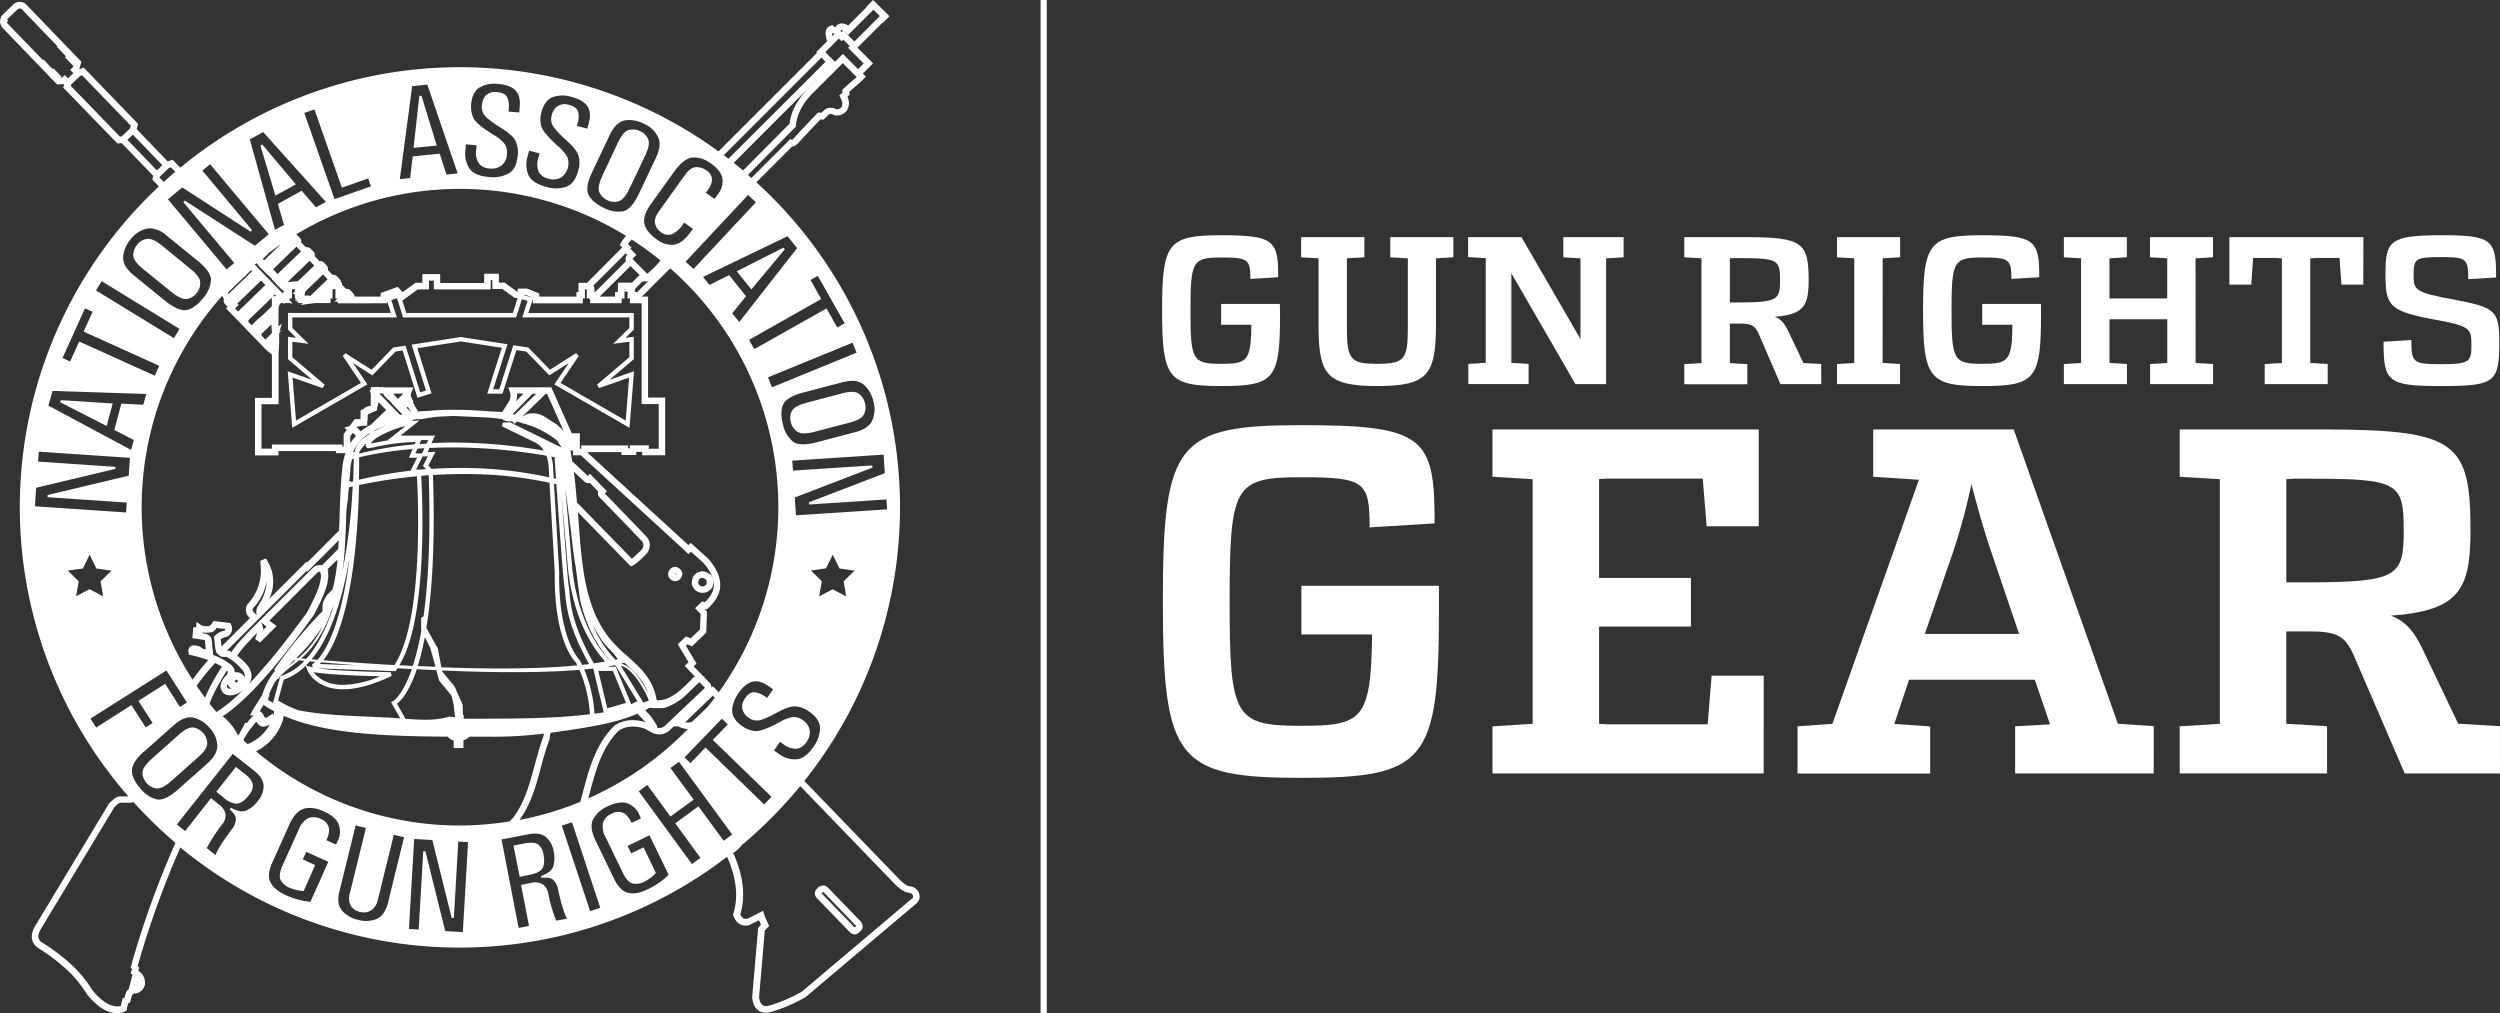 <svg xmlns="http://www.w3.org/2000/svg" viewBox="0 0 809.17 328.01"><rect x="0" y="0" width="809.17" height="328.01" fill="#333333" stroke="none"/><g id="Layer_2" data-name="Layer 2"><g id="Layer_1-2" data-name="Layer 1"><path d="M216.91,187.39a2.22,2.22,0,0,0,1.62.71h0a2.41,2.41,0,0,0,1.61-.66,2.66,2.66,0,0,0,.69-1.41l0-.2,0-.21a2.09,2.09,0,0,0-.76-1.44c-.12-.11-.23-.22-.35-.31l-.05,0a2,2,0,0,0-1.1-.38h0a2.21,2.21,0,0,0-1.6.66,2,2,0,0,0-.5.74,3.85,3.85,0,0,0-.14.41,2,2,0,0,0-.07.47A2.22,2.22,0,0,0,216.91,187.39Zm1.83-1.6a.41.41,0,0,1,0,.1s0,0,0,0h0a.47.47,0,0,1-.19.06.22.22,0,0,1-.08-.07.27.27,0,0,1-.07-.08.93.93,0,0,1,0-.13h0v0l.08-.09h0a.57.57,0,0,1,.08.08Z" style="fill:#fff"></path><path d="M297.61,289.7c-.18-1-.89-2.7-3.65-2.92a6.68,6.68,0,0,1-1.61-1,3.64,3.64,0,0,0-.66-.55l-31.35-32.46A142.21,142.21,0,0,0,244.81,59l11.55-11.56a3,3,0,0,0,1.49-.61l.16-.14c2.61-2.89,5.22-5.61,7.59-8.07l.91.14L268.32,37a1.79,1.79,0,0,1,1.56.23l.2.07a4.18,4.18,0,0,0,3.56-1l.14-.13a4.46,4.46,0,0,0,.48-4.88l.75-.66-.16-.86c1.19-1.09,2.34-2.07,3.63-3.16l1.79-1.79-1-1,3.32-3.33-5.06-5.06,8.09-8.09.1.1,2.18-2.19L282.6,0l-2.19,2.19.1.1-6,6a3.25,3.25,0,0,0-3.23-.45L271.1,8l-.19.16a6.78,6.78,0,0,0-.54.59,1,1,0,0,1-.31.05L270,8.7l-.57-.57-.62.21a2.2,2.2,0,0,0-1.32,1.14c-.42.88-.35,2.11.24,3.85l-3.56,3.56.25.25L232.55,49a142.18,142.18,0,0,0-174.2,5.27l-2.51-2.59-1.52.6L44.23,41.79l.47-1.69L27.09,21.86l-1.46.58L26.36,20l-2.15-2.22h0L8.35,1.31l-.11-.1A2.77,2.77,0,0,0,6.73.65L6.67.6H6.22a3.2,3.2,0,0,0-1.76.7L.74,4.88.61,5A4.42,4.42,0,0,0,.08,6.38L0,6.74,0,7l0,0A3.72,3.72,0,0,0,.81,9l16,16.6h0l1.71,1.77,2.3-.14-.14.5-.26.58L38,46.43l1.38-.1,10.25,10.6-.34,1.2,2.14,2.22a142.21,142.21,0,0,0-9.88,197.41H38.78a1.11,1.11,0,0,0-.52.12,3.66,3.66,0,0,0-1.12.51L35.33,260l-.17.18-.12.25a1.66,1.66,0,0,0-.11.24l-23.2,38.46c-2.67,4.15-1.14,6.48.63,7.72a59.89,59.89,0,0,1,10,7.69,38.62,38.62,0,0,1,5.72,7.18l.07.09c2.8,3.44,5.53,5.43,8.11,5.92a6.6,6.6,0,0,0,1.59.2,6.24,6.24,0,0,0,2.58-.56l.47-.22.12-.5.15-.68c.07-.37.15-.74.28-1.21l.62-.25.64-2.39a1.7,1.7,0,0,1,1.34-.62l.18,0a3.88,3.88,0,0,0,2.67-2.73l0-.19a4.43,4.43,0,0,0-2.17-4.36l.34-1-.5-.5.27-1c.07-.28.16-.57.25-.89s.22-.7.28-1a299.53,299.53,0,0,1,13-35.54,142.18,142.18,0,0,0,176.85,3.1l.32.34c2.86,6.73,3.45,12.62,1.83,18l-.11.35.13.34a5,5,0,0,0,2.24,2.82,4.52,4.52,0,0,0,2.76.22l3.27-1.62.65,1.47-.92,1-1.93,22.42v.14c.42,3.79,2.42,4.75,4.06,4.9l1,0,.17-.05a1,1,0,0,1,.3-.07h.15l.15,0a54.29,54.29,0,0,0,9.22-3.7l.56-.31c.41-.22.86-.47,1.36-.71l.08,0,36.27-30.66L297,292A2.77,2.77,0,0,0,297.61,289.7ZM155,52.9a4.63,4.63,0,0,0,3.43,1.64,5.34,5.34,0,0,0,3.91-1,4.85,4.85,0,0,0,1.74-3.64,4.85,4.85,0,0,0-.77-3.36,13.46,13.46,0,0,0-3.75-3c-3.58-2.25-5.71-4-6.33-5.35a8.52,8.52,0,0,1-.73-4.43c.22-2.56,1.08-4.36,2.58-5.36a9.56,9.56,0,0,1,6.19-1.23c2.55.21,4.42.91,5.56,2.08s1.59,2.91,1.39,5.26l-.16,1.9-3.47-.29.08-1a7,7,0,0,0-.48-3.57c-.48-1-1.55-1.59-3.19-1.72a4.41,4.41,0,0,0-3.68,1A4.82,4.82,0,0,0,156,34a4.51,4.51,0,0,0,1.42,4,33.25,33.25,0,0,0,4.48,3.22c2.66,1.61,4.33,3.08,4.95,4.37a8.77,8.77,0,0,1,.74,4.62c-.25,2.89-1.21,4.87-2.88,5.87a10.42,10.42,0,0,1-6.39,1.22c-3.11-.26-5.24-1.17-6.34-2.71a8.82,8.82,0,0,1-1.35-5.94l.16-1.93,3.47.29-.12,1.42A6.41,6.41,0,0,0,155,52.9Zm30.13,213.24,9.16,27.7L191,294.91l-9.16-27.69ZM26.82,184,29,179.53,31.19,184l4.9.71-3.54,3.45.83,4.87L29,190.69,24.63,193l.84-4.87-3.54-3.45Zm10.51-32.9-25-1.7.22-3.21,29.51,2-.4,5.77-26.26,6.27,0,.69,25.62,1.74-.21,3.21-29.51-2,.4-6,25.65-6.11ZM31.07,94l1.82-3,25.22,15.45-1.82,3Zm-4,13.32,24.46,11.07L50.1,121.6,25.63,110.53,22.71,117l-2.48-1.12,7.28-16.08L30,100.9ZM174.28,51a6.44,6.44,0,0,0,.09,4.61,4.65,4.65,0,0,0,3.08,2.21,5.39,5.39,0,0,0,4-.28,5.65,5.65,0,0,0,2.18-6.72,13.06,13.06,0,0,0-3.16-3.62c-3.13-2.84-4.9-5-5.29-6.38a8.57,8.57,0,0,1,.06-4.49c.66-2.48,1.83-4.1,3.48-4.83a9.58,9.58,0,0,1,6.31-.12c2.47.66,4.19,1.67,5.1,3s1.06,3.14.45,5.43l-.49,1.83-3.36-.89.24-.92a6.87,6.87,0,0,0,.15-3.59c-.29-1.08-1.24-1.84-2.83-2.26a4.44,4.44,0,0,0-3.81.37,4.82,4.82,0,0,0-1.87,2.81,4.5,4.5,0,0,0,.71,4.13,33.75,33.75,0,0,0,3.85,4c2.33,2.05,3.71,3.78,4.1,5.17a8.69,8.69,0,0,1-.09,4.68c-.74,2.8-2,4.57-3.85,5.27a10.39,10.39,0,0,1-6.51.08c-3-.8-5-2.07-5.76-3.78a8.78,8.78,0,0,1-.3-6.08l.5-1.88,3.37.9Zm65,53.23L237,101.41l4.46-5.52L236,89.05l-6.36,3.17-2.08-2.59L254.9,76.46l3.1,3.83ZM271,106l-3.48-6.17L244.15,113l-1.71-3,23.37-13.22-3.48-6.17,2.36-1.33,8.69,15.36Zm-14.57,43.1L286,147.15l.39,6-24.62,9.46.15.68,25-1.64.21,3.22-29.51,1.92-.38-5.77,25.21-9.69-.15-.68-25.62,1.67ZM247.8,325.62c-.49,0-1.78-.16-2.11-2.88l1.85-21.58.62-.67.78-.76-1.42-3.2L247,294.8l-5.05,2.57a2.46,2.46,0,0,1-1.3-.09,2.54,2.54,0,0,1-1-1.36c1.65-5.83,1-12.14-2.09-19.27l-.05-.12-.34-.39a9.2,9.2,0,0,0,2.84-2.53,144.38,144.38,0,0,0,19-19.18l31.34,32.46.2.12a2,2,0,0,1,.35.31,9,9,0,0,0,2.4,1.47l.35.08c1.68.1,1.82.86,1.89,1.25a.57.57,0,0,1-.12.51L259.49,321c-.51.25-.95.49-1.38.72l-.48.27a53.39,53.39,0,0,1-8.65,3.51,2.83,2.83,0,0,0-.67.11Zm-38.29-71.55L217,264.29l7.51-5.48L217,248.58l2.77-2L237,270.12l-2.77,2L226.06,261l-7.51,5.48,8.16,11.18-2.76,2-17.2-23.55Zm-60.65,13.12a102.57,102.57,0,0,1-66-24,17.27,17.27,0,0,0,8.6-9.79,16.9,16.9,0,0,0,.39-1.71c12.31,5.36,29.39,6.66,53,6.73a4.82,4.82,0,0,0,2,1.3v2.41H150v-2.55a3.59,3.59,0,0,0,1.92-1.15c2.09,0,4,0,5.66,0a126.54,126.54,0,0,0,18.45-1,5.11,5.11,0,0,0-.1.82c-1.16,3.06-2,6.29-2.87,9.41-1.64,6.14-3.35,12.48-7.33,17.45a1.4,1.4,0,0,0-.69.74A104,104,0,0,1,148.86,267.19Zm-105.45,42c-.07.3-.16.6-.26.9s-.21.69-.28,1l-.59,2.16.45.44-.46,1.4.62.35-1.22,4.73a3.3,3.3,0,0,0-.86,1l-.48,1.7-.65.27-.15.63c0,.14-.07.28-.08.33-.14.49-.23.94-.32,1.37l0,.08a3.93,3.93,0,0,1-1.22.19,4.91,4.91,0,0,1-1.15-.15c-2.08-.4-4.46-2.18-6.87-5.12a40.53,40.53,0,0,0-6-7.51,60.88,60.88,0,0,0-10.35-7.95c-1-.7-1.9-1.88,0-4.85l23.39-38.74,0-.11,1.39-1.23.31-.18a1,1,0,0,0,.33-.09h3.3a6.17,6.17,0,0,0,.95-.2A145,145,0,0,0,56.79,272.8,300.63,300.63,0,0,0,43.41,309.22Zm169-258.34-5.52,11.66c-1.68,3.54-3.45,5.52-5.24,5.88a9.88,9.88,0,0,1-6.13-1.06c-2.6-1.23-4.3-2.69-5.06-4.34s-.3-4.13,1.28-7.46l5.53-11.68c1.36-2.87,3-4.5,4.92-4.86a9.28,9.28,0,0,1,1.58-.14A10.68,10.68,0,0,1,208.32,40,9.05,9.05,0,0,1,213,44.35C213.81,46.12,213.6,48.31,212.39,50.88Zm17.63,2,.16.11c2.07,1.49,3.29,3.08,3.62,4.73A6.81,6.81,0,0,1,232.26,63l-1,1.39-2.83-2,.74-1A5.68,5.68,0,0,0,230.45,58a3.47,3.47,0,0,0-1.72-2.77,5.32,5.32,0,0,0-3.5-1.12c-1.19.09-2.36.91-3.48,2.46L213.28,68.4c-1.1,1.53-1.52,2.87-1.25,4a4.63,4.63,0,0,0,1.88,2.74,3.71,3.71,0,0,0,3.67.62,9.21,9.21,0,0,0,3.58-3.29l.28-.41,2.83,2-.64.9c-1.85,2.57-3.69,4-5.46,4.25a8,8,0,0,1-5.74-1.82c-2.18-1.56-3.48-3.25-3.87-5s.39-4,2.27-6.56l7.45-10.37c2-2.75,3.95-4.26,5.83-4.49.24,0,.48,0,.72,0a8.61,8.61,0,0,1,4.36,1.36Zm39.27-42.11a2.37,2.37,0,0,0,.85.12l-.75.76A3.39,3.39,0,0,1,269.29,10.74ZM273.1,10l.21.13,1.2,1.19,8.19-8.19,2.08,2.08-8.24,8.23Zm-.68.42L272,10l.21-.24a1.13,1.13,0,0,1,.67.12Zm2.63,4.52-.55.55,5.06,5.06-1.83,1.83-4.91-4.91L270.24,20l-.05-.05h0l-3.07-3.08,4.41-4.41.89.9.55-.55Zm2.23,10-.23.23c-1.34,1.14-2.66,2.26-4.06,3.56l-.42.39.15.83-1.07.95.38.73c.94,1.83.61,2.68.2,3.22a2.19,2.19,0,0,1-1.54.5,3.53,3.53,0,0,0-3.57,0l-1.3,1.18-1-.15-.72.75c-2.32,2.41-4.95,5.14-7.58,8.06l-.22.12-.49-.3-12.6,12.6-1.12-1L257.6,41l0-.37c.33-3.43,1.94-6.68,4.91-9.93l10.28-10.27ZM158.81,93.66v-3h.55v2.89h3.24l4.09,2.93h.85L166,101.29H131.49l-1.26-4,5-3.63h3.62V90.83h1.56v2.83Zm13.63,2.75-2.77-.86v-.08h.56l2.21.9ZM136,127l-4.74-15.13-4,.62-7,7.2-8.43-5.37-.88.91,5.89,8.71L95.81,136.12,94.7,122.21l9.74,3.41.64-1.11-10.46-8.9v-5l5.23.67-5.23-5.15v-3.4h33.81l-1.77-5.61,1.86-.58,1.94,6.19h36.59l1.88-5.91,1.83.57-1.71,5.34h34.66v3.4l-5.23,5.15,5.23-.67v5l-10.46,8.9.63,1.11,9.75-3.41-1.12,13.91-21.08-12.18,5.89-8.72-.88-.91L178,119.68l-7-7.2-4.85-.75L161.61,126h-2l4.65-14.58-15.11-2.34-15.92,2.47,4.65,14.85ZM125.32,98.16v-.67l1.19,3.8H93.21v5.4l2.68,2.64L93.21,109v7.27l7.85,6.68-7.94-2.78,1.47,18.3,24.32-14.06-4.68-6.92,6.29,4L128,113.8l2.32-.36,4.81,15.31,4.54-1.42-4.59-14.63,14.09-2.19,13.26,2.06-4.73,14.85h4.95l4.51-14.12,3.19.5,7.47,7.69,6.28-4-4.67,6.92,24.32,14.06,1.46-18.3-7.93,2.78,7.85-6.68V109l-2.68.34,2.68-2.64v-5.4H171l1.46-4.55v1.42h16.18V96.63h.67v-3h.61v2.92h.71a2,2,0,0,0,.25.34l.15.13v1.11h10.18v-1.5h.92V94.31l1,.1V96.6h.76v1.56h3.78v32.62h5.54v14.47H210v-1.1h-6.17v.94h-.55v-.91H188.12v1.06h-.45v-5h-2.61l-6.62-14.88-2.31,0a11,11,0,0,0-1.15,0h-1c-.25,0-.6,0-1,0H171.5l-5.48,0h-1.57l.58,1.46a3.6,3.6,0,0,1-.25,3c-1.17,1.89-2.19,3.47-2.19,3.47l0,.05-4-.18c-1-.09-2.24-.17-3.63-.26-2.65-.18-5.29-.27-7.85-.27h-.47c-3,0-5.8.15-8.49.4l-2.85.13c-.55-.92-1.25-2.13-1.65-3l.16-.16-.32-.68-.52-1.16a2.73,2.73,0,0,1,.26-1.34l.58-1.44-7.54,0H124l-.18-.25-.46.25h0l-.47-.06a5.1,5.1,0,0,0-1.22-.07l-.5,0-.05.08H120V126l-.38.54.28.39a1.9,1.9,0,0,0,.1.57v3.82a4.81,4.81,0,0,1-.54.16,3.16,3.16,0,0,0-1.92,1l-.84.37v2.81h-1.9l-1.59,2.17-.11.08-1.61.48.74.77-1,1.31v4.07h-.39v-.67H88v1.35H84.64v-14.4h5.53l0-16.5c.1-1.29.18-2.92.19-4.15l0-2.23.91-1.35-.82.8.75-2.69-1.07,1v-3h0v-.42l.06-2.72a2.76,2.76,0,0,1,.71-1.47h.73l.29.3.26-.3h1.22l1.33.17-1-1.09v-.59h.8v-3h.92v.75l-.67.62.67.42v1.14h.16l0,.93.47-.47-.18.81.53-.33v.64H98l-.65.62,3.19-.43,1.59-.19H107v-1.5h.64v-3h.92V96.6h.6l-.87,1.05,1.07,0v.54ZM223.47,247l-1.92-1.86,12.1-12.52,1.92,1.86-4.86,5,19,18.42-2.38,2.46-19-18.42ZM167.33,127.38l2.13,0L167,129.88A5.59,5.59,0,0,0,167.33,127.38Zm-55.46,44.88c.08-2,.14-3.92.2-5.86v-.33c.15-1.69.34-3.35.61-4.93a16.87,16.87,0,0,1,.31-3.44l1.16-.27a192.35,192.35,0,0,1-3.3,27.5c.13-.94.25-1.9.36-2.92s.21-2.23.29-3.37l.18-.18-.15-.14c.14-1.88.23-3.77.31-5.68l.2-.2Zm34.95-37.63,11.06.5c2,.19,3.66.39,4.71.54l.24.19a3.49,3.49,0,0,0,2.07.5c.65,0,.87.06.88,0l.77.84.76-.75c.64.17,1.27.35,1.88.53l.25.24.12-.13a30.17,30.17,0,0,1,11.36,6l-.51-.21.74,1a9.35,9.35,0,0,1,.65,1l-16.57-8.12-.16-.08-2.31.08L162.5,138l10.27,5a7.2,7.2,0,0,1,3.26,2.86,170.33,170.33,0,0,0-29.2-2.62c-2.43,0-4.81.08-7.16.2L140.8,141H129.58l6.27-4.93-2.28.16h-.08l0-.24.06-.06a8.34,8.34,0,0,1,2.57-.24h.28c1.65-.34,3.37-.6,5.12-.81l5.09-.24ZM114.44,147v.39l-.2.05c.05-.14.09-.29.15-.43l.06-.15V147Zm97.95,87.46-.09-.14a6.5,6.5,0,0,0-.5-.75l0-.05a18.73,18.73,0,0,0-3-3.63c.48-.26,1-.52,1.41-.79l.26.09.11-.11a11.55,11.55,0,0,0,1.75.12c.47,0,.93,0,1.39,0h.26l.15,0h.15l.16,0a1.75,1.75,0,0,1,.42-.07H215l.16-.05a14.9,14.9,0,0,0,2.95-1.27,3.13,3.13,0,0,0,.8-.49,15.61,15.61,0,0,0,2.38-1.66l5.08-4.9,1.8,1.88L217.64,232.6h0l-2.27,2.19a3,3,0,0,1-1.94.85,2.43,2.43,0,0,1-.56-.08l-.12,0a2.19,2.19,0,0,0-.18-.7v-.15ZM69,212h0L69,212l-.48-5-.06-.24a2.6,2.6,0,0,0-1.65-1.57L65.55,205l0-.31a8.49,8.49,0,0,0,3-.08l.33-.06.24-.24c.2-.2.26-.24.27-.24l.25-.13.46-.69,2.91.34a.63.63,0,0,1-.32.52,6.11,6.11,0,0,0-3.08,1.59l-.36.36.46,3.95a3.58,3.58,0,0,0,.31.94l-.13.13.76.75a3.73,3.73,0,0,0,1,.69l.13.06,1.61.08.18.1c.35.17.71.4,1,.59l.34.22.06,0,.24.19.18.14a17.89,17.89,0,0,1,3,2.89,2.84,2.84,0,0,1,.69,2.79,0,0,0,0,0,0,0A2.75,2.75,0,0,0,79,219l-.07-.12a2.93,2.93,0,0,0-.38-.49,2.82,2.82,0,0,0-2-.8,3.43,3.43,0,0,0-.56.05h0a3,3,0,0,0-.85-2.11,3.37,3.37,0,0,0-.27-.27l-.13-.11h0l-.82-.59a13.49,13.49,0,0,0-1.93-1.21c-.65-.36-1.39-.71-2.2-1.06l0,0Zm5.93,10.86,0,0a2.16,2.16,0,0,1-1.14-.09l-.13-.16c-.26-.29-.25-.72,0-1.28l0,.08c0,.13.11.25.17.37l.09.17a2.84,2.84,0,0,0,.37.47h0A3.07,3.07,0,0,0,74.94,222.87Zm2-2.31a.2.2,0,0,1-.09.22c-.1.1-.14.1-.16.1h-.19a.36.36,0,0,1-.29-.13.48.48,0,0,1-.14-.3.36.36,0,0,1,.13-.29.38.38,0,0,1,.3-.14.52.52,0,0,1,.3.13.41.41,0,0,1,.13.32Zm7.93-18.86,1.41,1.12-1.07,1.06s0-.1,0-.15c0-.23-.06-.47-.11-.7s-.13-.48-.21-.72l-.31-.92Zm-4.68,13.79a20.45,20.45,0,0,0-3.42-3.26l0,0,.36-.51.46-.65a44,44,0,0,1,2.94-3.42l.6-.61.18-.14.07-.2.13-.13,1.64-1.64a4.59,4.59,0,0,1-.46,1.62l-.13.27,1.62,1.15,5.33-5.33-2.3-1.77,15.46-15.46a1.57,1.57,0,0,0,.33-.24c.17-.11.22-.13.2-.13h.3l.09.08.16.33,0,.05a3.86,3.86,0,0,1,.16,1.08,16.14,16.14,0,0,1-.28,1.84,23.63,23.63,0,0,1-1.32,3.87c-.93,2.07-1.9,4.07-3,6.05-2.06,2.82-4.13,5.59-6.16,8.23a192.19,192.19,0,0,1-12.53,14.83C81.82,219.53,81.68,217.5,80.15,215.49ZM113,155.76h0a18.83,18.83,0,0,0,.35-3.12,13.82,13.82,0,0,1,.49-3.54c0-.16.07-.31.1-.46l.55-.15c0,1.51-.06,4.06-.2,7.33l-.84.21.11-.37Zm5.86-17.95v-1.23A5.45,5.45,0,0,0,119,135a7.23,7.23,0,0,1,.06-.85l3-1.35V132a5.08,5.08,0,0,0,.42-1.87l2.5,2.58-4.9,4.72a20.94,20.94,0,0,0-3.33,2.17l-1.25-1.29.09-.16c.21-.06.54-.13.78-.17l.79-.18Zm31,93.84-.13-3.56-2.61-5.9-4-4.85-.06-.33c8.34.37,16,.55,23,.55,9.22,0,16.21-.31,21.48-.75a42.82,42.82,0,0,1,3.4,14.38l-.13,0c-11.21,1.37-23.73,1.41-36,1.44l-4.78,0c0-.2.07-.4.11-.61l.08-.55ZM131.15,138l-5.65,4.44h.58c-1.82.29-3.47.62-4.74.87l-1.34.27c1-1.89,5.38-3.88,9.42-5.23C130.05,138.17,130.64,138.05,131.15,138Zm62.39,21.85a1.74,1.74,0,0,0,.42,1L207.62,175a2.54,2.54,0,0,1,.54.87,2.1,2.1,0,0,1,.07.59,2.17,2.17,0,0,1-.66,1.57l-1.6,1.55c-.25.24-.94.84-1.46,1.26l-17.77-18.22c-.26-3.27-.57-6.59-1-9.95l3.38,3.18a1.63,1.63,0,0,0,1,.5,1.22,1.22,0,0,0,.8-.06l2.72,2.82A1.17,1.17,0,0,0,193.54,159.81ZM179,151a12.79,12.79,0,0,0-.58-3.23l1.07.2c.11,1.54.28,4,.49,7l-.75-.18Zm20.36,64.6,6.93,11.34-1,.51-1,.49-5-12.14H196.4c1-.17,1.9-.33,2.63-.49C199.13,215.39,199.23,215.49,199.34,215.58Zm-97.85,1.95c4.89.85,15.61,1.2,21.52,1.34a32.42,32.42,0,0,1-12,2.78C105.41,221.65,102.67,219.14,101.49,217.53Zm17-74a2.64,2.64,0,0,0-.1.79.76.76,0,0,0,.82.72,18.29,18.29,0,0,0,2.41-.41,64.93,64.93,0,0,1,12.14-1.57h.75l-.32.74a113,113,0,0,0-17.91,3v-.53A12.3,12.3,0,0,1,118.49,143.56Zm16.44,10.6c.2,3.6.64,13.65.19,24.81-.7,17.49-3.3,30-7.5,36.3-9.17-.51-17.26-1.1-23-1.57,1.81-2.23,4.18-6.31,6.32-13.71,3.07-10.6,4.83-25,5.26-43A170.74,170.74,0,0,1,134.93,154.16ZM104,214.38q6.19.54,12.1,1l-12.61-.46ZM136.53,179c.46-11.3,0-21.42-.2-25l2.43-.2c.67,20.28-.18,35-1.67,45.67l-.78.52v3.84l.08.15a87.29,87.29,0,0,1-2.77,11.56l-4.38-.22C133.37,208.61,135.83,196.41,136.53,179Zm.37-28.17,1,1L136,152h-1.35l2.13-4.25,1.71-.08Zm-3.35-5.51-1.2,2.83H135l-2.1,4.19a141.46,141.46,0,0,0-16.73,2.95q.08-3.56.07-7.29A117.31,117.31,0,0,1,133.55,145.34Zm53.92,68.14c-.07-.06-6.8-6.66-6.48-28.37l-1.68-28.54.77.17c.85,12.14,2.19,30.8,2.63,33.42.1.6.16,1.28.24,2.08.38,4,1,10.79,7.74,22.72l-2.28.26c-.27-.54-.54-1.08-.84-1.61Zm10.91,3.71,4.24,10.33c-1.46.42-4.63,1.34-6.06,1.74l-2.9-12.07Zm-2.73-3-3.16.5-.3,0c-6.84-12-7.46-18.67-7.84-22.69-.08-.81-.14-1.51-.25-2.15-.38-2.28-1.54-18.05-2.37-29.79l2.11,24.08c1.93,17.71,9.19,26.95,12.07,30Zm-58.15-8,1.77,3.54,1.45,5.27.21.83-5.73-.24A82.12,82.12,0,0,0,137.5,206.26Zm4.22,3.76L138,203.23c1.8-11,2.88-26.82,2.14-49.48,3.21-.2,6.58-.32,10.07-.32a130.19,130.19,0,0,1,27.64,2.82l1.71,28.89c-.32,21.41,5.93,28.4,6.83,29.29.17.31.34.62.49.93q-10.23,1-24.78,1c-6.37,0-12.89-.15-19.25-.37ZM192,216.38l3.42,14.19c-1,.16-2,.3-3,.44a43.86,43.86,0,0,0-3.33-14.32C190.13,216.59,191.11,216.49,192,216.38Zm-55.4-69.62h-2.13l.66-1.54q1.1-.09,2.25-.15Zm-33.85,66.79-1.9-.16c5.59-6.67,9.7-17.67,12.29-32.9C110.46,202.48,105.33,210.72,102.76,213.55Zm-.66.67a4.74,4.74,0,0,1-.88.68L101,215l.2,1a7.8,7.8,0,0,1-.87-.22L99,215.4q.66-.63,1.29-1.35ZM91.85,220a19.66,19.66,0,0,0,7.09-4.51l.49,1.29a9,9,0,0,0,2.39,3.21c1.6,1.42,4.5,3.11,9.25,3.11,4.36,0,9.55-1.41,15.44-4.2l.26-.12-.27-1.22h-.28c-.18,0-16.41-.24-23.49-1.23l25.25.91.22-.29c.16-.21.31-.45.46-.67l4.64.27c-3,8.62-6,10.34-6.05,10.37l-.7.31,3,5.3c-1.63-.13-3.31-.26-5-.33l-4.34-.2c-8.46-.36-16.6-.72-23.66-2.12A37.77,37.77,0,0,1,90,226.73Zm46.23-76.42-2.3.17.55-1.31h2.28Zm59.5,70.33a30.5,30.5,0,0,1-5.11-6.63c-2.62-4.41-6-12-7.23-23.16l-2.32-26.5,2,15.18c.35,3.7.81,7.36,1.44,10.92l1.27,9.66c0,.13,2,12,10,20.52Zm-20-62.84.2,3.44a132.74,132.74,0,0,0-28.68-3.05q-4.74,0-9.45.31l-1-1.11,2.28-4.43-2.52.11L139,145c2.37-.11,4.88-.18,7.52-.18a179.47,179.47,0,0,1,30.32,2.68A12,12,0,0,1,177.58,151ZM95.05,213.81l.3-.29,0,.44-.8.63-1.35,1.08C93.77,215.05,94.4,214.44,95.05,213.81Zm.89-.86a56.63,56.63,0,0,0,4.29-4.55,59.56,59.56,0,0,0,4.17-5.65,32.08,32.08,0,0,1-5.24,7.77A27.75,27.75,0,0,1,96.49,213Zm-6,6.68.18.1.18-.3c.1-.18.21-.36.33-.55A42.92,42.92,0,0,1,95,215.14l1.17-.93.1-.08h0l.1-.08.39-.32,1.11.1.64.06a18.46,18.46,0,0,1-7.42,4.86l-.36.12-2.32,8.44.39.29.06,0-1.33-.56-.74-.47c0-.31.08-.61.14-.9l0,0,0-.05.15-.16.24-.24-.27-.28a23.17,23.17,0,0,1,2.08-4.38C89.4,220.25,89.66,219.93,89.92,219.63Zm38.56,8.13c1.22-.91,3.9-3.64,6.41-11.16,2.15.12,4.25.23,6.32.32l.89,3.36,4,4.85.7,2.83.46,4.1a9.52,9.52,0,0,1-1.74-.11h-.08l-.07,0a26.64,26.64,0,0,1-7.79,1c-2.08,0-4.25-.14-6.39-.3Zm81.16-.88-1.42.52-7.31-11.94c4.28,1,8.28,9.06,9.07,11.2Zm-85.92-99.47h.65l-.33.33,1.65,1.72.07-.06,1.12,1.16-.07.06,1.66,1.71h0l1.54,1.6.07-.06.22.23-.84.18-1.18-1.21-.38-.4h0l-5-5.14-.11-.15h.87Zm-2.45,11.86a30.64,30.64,0,0,1,3.52-1.37,34.76,34.76,0,0,0-4,1.82ZM97.89,213.13l-.42,0a25.22,25.22,0,0,0,2.2-2.09,36.78,36.78,0,0,0,7.57-13.32c.3-.62.58-1.25.85-1.89-2.17,6.89-5.09,13.1-9,17.45Zm-19,26.61a5.25,5.25,0,0,1,0-.54c.66-1.09,1.78-2.79,2.08-3.22l.13-.12.07-.07.18-.2.11-.13.12-.14a8.5,8.5,0,0,1,1.17-1.49l.27-.23a4,4,0,0,0,.75,1,2.08,2.08,0,0,0,2.27.45,4.76,4.76,0,0,0,1.28-.61,13.69,13.69,0,0,1-7.2,6.39ZM88.39,232v-1.1L86.75,232c-.8.53-.89.29-.9.28l-.21-.2a7.13,7.13,0,0,0-.85-1.34l-.09-.1a5.21,5.21,0,0,0-.61-.52c.38-.64.79-1.29,1.21-1.95l.17.11c1,.68,2.11,1.31,3.23,1.9,0,.09,0,.18,0,.27A14.69,14.69,0,0,1,88.39,232ZM201.07,214.8c.47-.14.8-.25,1-.33,3.23,2.88,6.23,5.72,7.66,9.91C208.1,221,204.73,215.64,201.07,214.8Zm-27.51-87.36-6.91,6.75-.76-.12,6.49-6.64ZM109.47,177.7,104.2,183l0,0a2,2,0,0,0-.66-.13l-.24,0a1.43,1.43,0,0,0-.36.06,2.84,2.84,0,0,0-1.24.54l-.22.12L84.05,200.93h0l-4.12,4.12a2.8,2.8,0,0,0-.47.57l-.55.55a45.72,45.72,0,0,0-3.11,3.62c-.12.18-.25.35-.37.54l-.05,0-.49.72-.2-.1a1.63,1.63,0,0,0-.37-.22L74,210.6l-.57,0,8.5-8.5,1.47-1.47h0l.42-.42h0l15.42-15.42.25.25,10.13-10.14C109.58,175.81,109.53,176.76,109.47,177.7ZM83,198.66l.08.51c-.24-.28-.49-.56-.76-.83-.69-.69-.57-1.16-.41-1.47a17.74,17.74,0,0,0,4.43-8.76,14.25,14.25,0,0,1-2.68,7.73A4.07,4.07,0,0,0,83,198.66Zm-13.26,16c.43.2.85.4,1.24.61a9.48,9.48,0,0,1,.83.48c-1.1,1.73-2.07,3.35-2.88,4.81a46.38,46.38,0,0,0-2.54,5.26c-1-1.26-1.86-2.55-2.75-3.85a71.3,71.3,0,0,1,6-7.38Zm1,6.92c.76-1.39,1.68-2.93,2.73-4.57l0,0c.27.3.64.72-.5,1.86-2.13,2.43-1.73,4.06-1,5a2,2,0,0,0,.39.53l.2.14a4,4,0,0,0,2,.52,4.53,4.53,0,0,0,.88-.09,6.8,6.8,0,0,0,2.21-.89,11.09,11.09,0,0,0,1-.72,55.08,55.08,0,0,1-6.93,6c-.55.37-1.11.73-1.71,1.09-.74-.88-1.47-1.77-2.18-2.67A38.92,38.92,0,0,1,70.74,221.54Zm4.34,13.31a17.41,17.41,0,0,0-3-3.07l.52-.37c.44-.27.88-.58,1.32-.9.6-.45,1.21-.93,1.85-1.46,5.34-4.37,11.7-11.35,18.92-20.75.48-.62,1-1.26,1.45-1.91l1.51-2,.09-.12,1.5-2.05c.68-.92,1.37-1.86,2.09-2.82l.07-.11c2.58-4.73,4-8.11,4.59-10.69,0-.17,0-.35.09-.58a9.55,9.55,0,0,0,.16-1.5,5.53,5.53,0,0,0,0-.56,1.77,1.77,0,0,0,0-.23s0,0,0-.05a4.36,4.36,0,0,0-.16-.8l.29-.3h0l-.38-.38,3.2-3.07c0,.21,0,.44,0,.65a58.46,58.46,0,0,1-1.55,8.92l-.45.45-.08.1a9.83,9.83,0,0,1-1,1l-.09.11a10,10,0,0,0-1.32,2.32,5.18,5.18,0,0,0-.32,1.83v1.26A150.76,150.76,0,0,0,89.25,216l-.51.72.32.32a24.37,24.37,0,0,0-4.24,8c-1.15,1.75-2.2,3.43-3.13,5l-.76,1.5h0l1.31.06a3.86,3.86,0,0,0-.57.39l-.32.3c-.08.08-.17.15-.25.24s-.2.23-.29.34-.2.22-.29.34l-.2.28c-.13.17-.26.34-.39.54l-.54-.15-.41.79c-.58,1.11-1.18,2.25-1.84,3.38-.07-.08-.15-.15-.22-.22A19.72,19.72,0,0,0,75.08,234.85Zm146.71-1.09,1-1,7.93-7.65.64.66c-.74,1-1.52,2-2.3,2.95l-4.87,4.7A3,3,0,0,1,221.79,233.76Zm-27.21-26.85a25,25,0,0,0,2.8,3.29,20.65,20.65,0,0,1,2.6,3.13c-.25.07-.51.12-.77.18a36.69,36.69,0,0,1-7.43-11.45c.34.66.69,1.31,1.07,1.95C193.39,205,194,206,194.58,206.91Zm-21-70.87a5.84,5.84,0,0,1,1.3.47l.38.24C174.7,136.5,174.14,136.26,173.57,136Zm-54.06,4.21.13.14c-4,2.45-4.65,4.63-4.75,5.51-.12.21-.22.42-.33.64l.14-.33-.49.19A13.91,13.91,0,0,1,119.51,140.25ZM188,147.36l33.82,31,1,1,.82-.79,3.8,3.4.27.27a13.89,13.89,0,0,1,3,5l-.09-.19a1.89,1.89,0,0,0-.11-.25c-.07-.13-.14-.24-.21-.35s-.09-.14-.14-.2-.2-.2-.3-.3-.09-.09-.15-.13a3,3,0,0,0-.52-.32,3.14,3.14,0,0,0-2.64-.47,4.17,4.17,0,0,0-.68.23,3.41,3.41,0,0,0-1.51,1.37l-.07.16a2.12,2.12,0,0,0-.17.57,3.4,3.4,0,0,0-.19,1.68v.13l.07.25a3.8,3.8,0,0,0,1.63,2,5.69,5.69,0,0,0,.56.26l.19.07.45.11.14,0a3.71,3.71,0,0,0,.47,0h.26a2.76,2.76,0,0,0,.66-.11,3.18,3.18,0,0,0,1.15-.6l.27-.17a3,3,0,0,0,.71-.81l.06-.12a4,4,0,0,0,.25-.79,3.61,3.61,0,0,0,.09-.79c0-.09,0-.18,0-.27s0-.29,0-.45c.53,2.45-.26,4.7-2.36,6.79l-.36.35-.94-.21-2.26,2.18,1.79,1.85-.2,5-3,2.89-1.57-.59-2.62,2.53,3.49,5.79-1.25,1.2,3.34,3.46-.13.06a1.9,1.9,0,0,0-.65.44,1.59,1.59,0,0,0-.26.38l-2.93,2.83a1.06,1.06,0,0,0-.51.49,1,1,0,0,1-.22.15l-.23.17a8.67,8.67,0,0,1-2,1.45l-.2.15a1.9,1.9,0,0,1-.34.21l-.19.11a8.61,8.61,0,0,1-2.5,1l-.11,0a4.75,4.75,0,0,1-.91.19c-.42,0-.82.05-1.22.05-1.05-6.8-5.4-10.67-9.62-14.41a43.28,43.28,0,0,1-6.14-6.26c-7.55-10.13-8.48-23-9.56-37.82-.06-.8-.11-1.6-.17-2.4l17.09,17.52.64-.22a15.45,15.45,0,0,0,2.7-2.11L209,179.5a4.25,4.25,0,0,0,1.3-3.05,3.47,3.47,0,0,0-.25-1.48,4.52,4.52,0,0,0-1-1.49l-13.3-13.78.71-.67-5.5-5.69-.71.69-5.05-4.74c-.17-1.15-.36-2.31-.56-3.47h.82v1.54Zm40.7,41.49c0,.14-.06.26-.08.32s-.14.17-.17.19l-.29.19a1,1,0,0,1-.41.22,1.38,1.38,0,0,1-1.09-.17,1.62,1.62,0,0,1-.66-.8,1.34,1.34,0,0,1,.06-.68l.11-.19v-.18s0-.11,0-.08a1.4,1.4,0,0,1,.16-.22,1.27,1.27,0,0,1,.7-.37h.05a1,1,0,0,1,.89.19l.2.11a.9.9,0,0,1,.54.69A1.76,1.76,0,0,1,228.67,188.85Zm-48.31-51.32-.13-.16-.19-.06c-.1-.05-.75-.48-1.27-.82l-.11-.06c-.67-.44-1.56-1-2.75-1.76a7,7,0,0,0-5.31-.64l-.16.05-.25.19-.2.1-.17.08a4.2,4.2,0,0,0-.48.3l-.19,0,7.4-7.24h.51l5.29,11.87Zm-47.44-4.15L131.61,132l.39-.38c.3.57.65,1.18,1,1.7Zm-4.14-4.29-1.5-1.56.14-.13h3.09ZM113.37,141.2l.74-1a1.18,1.18,0,0,0,.25,0l.87.9a15.65,15.65,0,0,0-1.86,2.38Zm119.26,82.87-1.86-1.92-.5.48a2.07,2.07,0,0,0-.62-1.64l-1.8-1.87.23-.22h-.44l-3.13-3.23.94-.91L222,209l.45-.43,1.56.59,4.57-4.4.23-5.73,0-1.07-.82-.85.75.16,1.19-1.14c4.48-4.47,4.25-9.61-.72-15.32l-5.65-5.1-.75.72-32.55-29.83v-.26l10.89,0v.92h4.78v-1h1.93v1.1h7.43V128.67h-5.53V96h-2l9.16-9.16a102.83,102.83,0,0,1,15.75,137.19ZM204,80.48l.4-.39L203.27,79a13.05,13.05,0,0,1,1.16-1.48,101.82,101.82,0,0,1,9.34,6.77,25.51,25.51,0,0,1-1.92,2.17l-.68.66c-.53.5-1.08,1-1.67,1.49l-4.79-4.8L206,82.47l-.74-.73ZM192.07,92.42,202.52,82l.49.49a2,2,0,0,0-.56,1.25,1.61,1.61,0,0,0,.1.57v.3h0v0l-9.86,9.86h-.3A3.6,3.6,0,0,0,192.07,92.42ZM210,90.78l-4,4v-.33h-.6a2.51,2.51,0,0,0,.1-.87L208,91l.29.29.44-.44.39.38.68-.34Zm-5.93-4.68L207,89l-2.43,2.48H200v3h-.92V96h-5Zm-1.95,7.52h.38l-.38.39Zm-128.27,1,3.29-3.18,4.15-4,.33.34-5.26,5.09-2.41,2.31C73.73,94.82,73.8,94.69,73.84,94.63Zm22.28-12-6.3,6.08-1-1.09-.45-.46,7.58-7.32,1.49,1.56ZM85.87,109.9l-1.17-1.22-.11-.56L87.84,105c0,.84.11,1.63.17,2.31l0,.24v.26l-2,2Zm-8.65-9.23h0l-.13.14-1-1,1.15-1.12-.43-.45,7.7-7.43,1.38,1.42L77.5,100.4Zm7.86-13.28,1.65,1.72h0L86.8,89,88,90.27l-.06.06h0L89.51,92h0l1.54,1.6.06-.06,1,1h-.53v.51l-1.16-1.21h0l-.25-.26-1-1-.23-.24h0v0h0l-.77-.79-.7-.73h0l-5-5.14.52-.51.43.45.21.21-.07.07h0l1.49,1.53Zm4.32,8.45-1.12.06.61-.59Zm-9,8.35,0-.27,0-.28,7.57-7.3L88,99.12l-2.2,2.15-2.44,2.15-1.79,1.73-.13.14ZM96.48,91l-3.06.26-.26.08-.11,0,7.17-6.94,1.5,1.56Zm-11-6.71-.44-.47,2.29-2.21c1.16-.87,2.35-1.71,3.55-2.53Zm15,11.47a4.34,4.34,0,0,0-1.86,0,1.3,1.3,0,0,0,0-.43l.23-1,5.7-5.51,1.5,1.55Zm-28,1a1.22,1.22,0,0,0-.11.49,1.64,1.64,0,0,0,.47,1.2l.82.84-.52.49,12.95,13.4L88,114.78l0,14H82.53v18.62h7.6V146h18.61v.67h3.07a18.73,18.73,0,0,0-.88,3.75c-.63,4.75-.8,10.17-1,15.91,0,1.78-.12,3.59-.19,5.39L99.5,182l-.25-.24L87.09,193.92A12.74,12.74,0,0,0,86.8,182a6,6,0,0,0-.57-1l-.16-.24-1.82.75.06.29a1.64,1.64,0,0,1,0,.25,2,2,0,0,0,0,.3,3.55,3.55,0,0,0,.06.7,16,16,0,0,1-4.22,12.49l-.11.15a3.27,3.27,0,0,0,.66,4.17l.19.2-3.17,3.17h0l-1.14,1.14h0l-4.86,4.86-.28-2.34a4.43,4.43,0,0,1,1.8-.73l.34-.13a2.86,2.86,0,0,0,1.26-3.75l-.22-.62L69.17,201l-1,1.33a3.5,3.5,0,0,0-.3.24,4.2,4.2,0,0,1-2.75-.25l-1.52-1-.1,1.71-.92,0-.32,3.54,3.87.56a.38.38,0,0,1,.21.21l.26,2.78-.6,0a3,3,0,0,1-1-.64l-.13-.13-.31-.14c-1.67-.52-2.6-.43-3.2.29a2,2,0,0,0-.34,1.71l.13.69.69.15a42.79,42.79,0,0,1,5.57,1.6A77.58,77.58,0,0,0,62.33,220,102.82,102.82,0,0,1,71.91,95.76,4.31,4.31,0,0,0,72.49,96.75ZM175.11,248.27a92.92,92.92,0,0,1,2.87-9.36l0-.12,0-.26a4.61,4.61,0,0,1,.21-1.25.19.19,0,0,0,0-.08c2-.28,4.24-.62,6.88-1,9.15-1.42,15.81-2.81,21.25-5.2l2.71,2.81a12.75,12.75,0,0,0-4.21-.72,10.08,10.08,0,0,0-6,1.82l-.09.08c-5.91,5.91-8,13.67-10,21.18-.28,1.05-.59,2.2-.91,3.36a102.44,102.44,0,0,1-19.67,5.86C171.89,260.26,173.53,254.17,175.11,248.27Zm15.75,8.41c1.93-7.22,3.91-14.69,9.35-20.15a8,8,0,0,1,4.69-1.35,10.87,10.87,0,0,1,4.25.87l-.11,0,1.86,1a4.85,4.85,0,0,0,1.56.56,4.6,4.6,0,0,0,1,.11,5.14,5.14,0,0,0,3.35-1.39l1.25-1.21h1.6l.12.08a6.59,6.59,0,0,0,2.88.76,103.6,103.6,0,0,1-32.25,22.45C190.55,257.85,190.71,257.26,190.86,256.68ZM252.09,244l-1.57-1.09,1.94-2.82,1.16.8a6.27,6.27,0,0,0,4.3,1.45,4.67,4.67,0,0,0,3.09-2.13,5.31,5.31,0,0,0,1.07-3.84,4.84,4.84,0,0,0-2.26-3.28,4.9,4.9,0,0,0-3.26-1,12.93,12.93,0,0,0-4.42,1.74c-3.67,2-6.25,2.89-7.68,2.79a8.46,8.46,0,0,1-4.15-1.54c-2.08-1.44-3.2-3.06-3.32-4.84a6.09,6.09,0,0,1,.07-1.47l.06-.07,0,0a10.82,10.82,0,0,1,1.89-4.32c1.43-2.07,2.94-3.33,4.5-3.73s3.26.06,5.18,1.39l1.54,1.06-1.94,2.81-.76-.52a6.84,6.84,0,0,0-3.3-1.33c-1.1-.09-2.12.54-3,1.88a4.39,4.39,0,0,0-.93,3.66,4.75,4.75,0,0,0,2,2.67,4.45,4.45,0,0,0,4.08.72,33.63,33.63,0,0,0,4.95-2.26c2.51-1.4,4.49-2.1,5.89-2.1h.27a8.55,8.55,0,0,1,4.32,1.63c2.35,1.62,3.57,3.42,3.61,5.33a10.2,10.2,0,0,1-2.08,6.07c-1.75,2.53-3.57,3.91-5.42,4.1A8.64,8.64,0,0,1,252.09,244Zm.55-206.49,16.06-16,0,0L261,29.23c-3.2,3.51-5,7-5.44,10.8L240.5,55.18c-1-.84-2-1.67-3-2.49ZM267.2,20,235.78,51.38c-.5-.39-1-.78-1.51-1.16l31.59-31.59ZM201,78.55l-.43.71.83.82-.4.4h0L190,91.55h-2.77v3h-.67V96h-12V95l-3.91-1.59h-3.09v1h-.18l-4.08-2.93h-1.82V88.59h-4.78v3H142.48V88.71h-5.79v2.83h-2.2l-4.17,3-1.59-1.69-5.53,2V96h-8.44V96a1.15,1.15,0,0,0-.07-.4,1.61,1.61,0,0,0-.44-.75l-.87-.9a1.5,1.5,0,0,0-1-.46,1.34,1.34,0,0,0-.4,0l-1.32-1.37v-.56h-.22v-.05l.12-.12-.15-.16a.67.67,0,0,0-.08-.25,1.56,1.56,0,0,0-.37-.61l-.86-.89a1.56,1.56,0,0,0-1.23-.53l-.25,0-1.51-1.56a2.06,2.06,0,0,0,0-.79,1.55,1.55,0,0,0-.44-.73l-.88-.91a1.38,1.38,0,0,0-1-.45,1.08,1.08,0,0,0-.4,0l-1.53-1.59a.94.94,0,0,0,0-.23,1.18,1.18,0,0,0,0-.55,1.72,1.72,0,0,0-.45-.75l-.87-.9a1.41,1.41,0,0,0-1-.45A1,1,0,0,0,99,80l-1.52-1.57V78l.1-.09-.13-.14,0-.11A1.72,1.72,0,0,0,97,76.9L96.08,76a1,1,0,0,0-.19-.16,102.77,102.77,0,0,1,106.74.49A16,16,0,0,0,201,78.55ZM102.28,67.1l-4.65-5.36L89.94,66l2,6.81L89,74.38,80.86,45.12l4.32-2.37,20.3,22.59ZM82.5,79.54,59.8,64.91l-.46.52,16.48,19.7L73.35,87.2l-19-22.69L59,60.67,81.12,75l.46-.52L65.5,55.21,68,53.14l19,22.69ZM53.87,217l6.63,10.39-2.26,1.44-4.78-7.5-8.67,5.53L49.4,234l-2.25,1.44-4.61-7.23-11.42,7.28-1.84-2.89Zm-7.21,26.24,9.52-8.46c2-1.74,3.77-2.62,5.39-2.62a4.94,4.94,0,0,1,1,.1,9.91,9.91,0,0,1,5.21,3.26,9,9,0,0,1,2.57,5.76c0,1.92-1,3.83-3.08,5.69l-9.51,8.45c-2.89,2.57-5.27,3.69-7,3.32a9.84,9.84,0,0,1-5.15-3.33c-1.89-2.12-2.87-4.1-2.91-5.88S43.94,245.61,46.66,243.19ZM266,188.12l-3.54-3.45,4.89-.71,2.19-4.43L271.7,184l4.89.71-3.54,3.45.84,4.87-4.38-2.3-4.37,2.3Zm16.33-52c-.83,1.75-2.65,3-5.4,3.73l-12.47,3.27c-3.78,1-6.46.91-7.88-.23a9.93,9.93,0,0,1-3.13-5.37c-.73-2.78-.71-5,.07-6.66s3-2.89,6.54-3.83l12.5-3.28a13.54,13.54,0,0,1,3.29-.48,5.45,5.45,0,0,1,3.59,1.13,9.94,9.94,0,0,1,3.21,5.33A9.1,9.1,0,0,1,282.3,136.11Zm-32.45-10.77-1.31-3.22,27.37-11.2,1.32,3.22ZM221.92,84.7l20.2-21.6,2.54,2.37-20.2,21.61Zm-153.63,6a9.92,9.92,0,0,1-2.48,5.7C64,98.69,62.18,100,60.4,100.33s-4.09-.68-7-3l-10-8.14c-2.46-2-3.66-4-3.55-5.93a9.94,9.94,0,0,1,2.4-5.75A9.15,9.15,0,0,1,47.6,74a5.44,5.44,0,0,1,1-.09,8.49,8.49,0,0,1,5.21,2.24l10,8.12C66.86,86.73,68.37,88.92,68.29,90.75ZM46.36,131l-7.09-.35L37,139.15l6.3,3.27-.86,3.21L15.67,131.28,17,126.52l30.36,1ZM71.82,266.93A4.65,4.65,0,0,0,73,263.51a5.19,5.19,0,0,0-2.22-3.17l-2.49-2L59.92,269l-2.69-2.13L75.33,244l7,5.53c1.86,1.47,2.87,3,3,4.67a7.55,7.55,0,0,1-2,5.2,9.24,9.24,0,0,1-3.76,3c-1.27.48-2.89.13-4.81-1l-.41.57c1.29,1.13,2,2.18,2,3.14A5.54,5.54,0,0,1,75,268.45c-2.84,3.8-4.57,6.53-5.26,8.3l-2.82-2.23A51.3,51.3,0,0,1,71.82,266.93Zm96.83,19.48,2.57,13.29-3.36.64-5.53-28.64,8.75-1.68c2.33-.45,4.18-.19,5.48.78a7.58,7.58,0,0,1,2.66,4.89,9.09,9.09,0,0,1-.18,4.81c-.46,1.28-1.77,2.28-3.91,3l.16.68c1.7-.24,2.94-.06,3.68.54a5.43,5.43,0,0,1,1.67,3.22c1,4.64,2,7.72,2.87,9.4L180,298a52.48,52.48,0,0,1-2.54-8.67,4.64,4.64,0,0,0-1.81-3.15,5.19,5.19,0,0,0-3.85-.39Zm23.23-21a9.32,9.32,0,0,1,4.8-4.42,10.81,10.81,0,0,1,4.61-1.25,5.71,5.71,0,0,1,1.62.22,6.8,6.8,0,0,1,4.09,3.91l.48,1-3.08,1.49,0-.07c-.87-1.79-1.81-2.86-2.88-3.27a4.25,4.25,0,0,0-3.45.29,5,5,0,0,0-2.89,3,6.73,6.73,0,0,0,.82,4.64l5.52,11.39c1,2.15,2.12,3.33,3.29,3.63a5.78,5.78,0,0,0,3.85-.64,13.23,13.23,0,0,0,3.46-2.6l.18-.17-4-8.3-4,1.94-1.16-2.41,7.08-3.43,6.19,12.77a24.29,24.29,0,0,1-6.66,4.66c-2.57,1.25-4.76,1.65-6.52,1.19s-3.23-2-4.47-4.55l-5.85-12.06C191.45,269.45,191.12,267.11,191.88,265.37ZM129.41,58l4-30.12,4.9-.49,9.82,28.74-3.63.37-2.18-6.76-8.74.88-.82,7Zm-21.13,6.46-9.79-27.9,3.28-1.16,8.89,25.35,8.51-3,.9,2.57ZM43,43.58l9.54,9.88-1.75,1.68-9.54-9.87ZM51.73,57.2l2.91-2.81.67-.26,1.42,1.47Q54.81,57.22,53,58.9l-1.33-1.37Zm-12.41-13-.51,0L22.92,27.8l.09-.41,2.08-2,.79-.76.67-.27L42.34,40.69l-.23.84L40.62,43ZM19.57,25.15l.34-.34-2.58-2.67-.25.25-3-3.14-.2.18L2.49,7.67a2.67,2.67,0,0,1-.29-.53l.46-.43-.35-.37a.3.3,0,0,1,0-.08L5.72,3,6,2.83l.44-.06a.84.84,0,0,1,.46.07L18.54,14.9l-.19.19,3,3.14-.32.31,2.58,2.67.21-.2-.22.74-.87.85,1,1.08-1.75,1.69-1-1.09-.86.83Zm114.48,246.4,5.88.34,6.27,25.25.7-.07,1.43-24.69,3.17.19-1.7,29.12-5.69-.34-6.43-25.85-.69.07-1.47,25.29-3.16-.19Zm-28.37.31c.81-1.82,1-3.23.65-4.3a4.23,4.23,0,0,0-2.43-2.47,5.06,5.06,0,0,0-4.18-.26,6.71,6.71,0,0,0-3,3.61L91.51,280c-1,2.17-1.2,3.76-.67,4.85a5.78,5.78,0,0,0,3,2.54,13.53,13.53,0,0,0,4.21,1l.25,0L102,280,98,278.15l1.1-2.44,7.18,3.22-5.81,12.95a24.61,24.61,0,0,1-7.86-2.11c-2.6-1.17-4.31-2.59-5.09-4.23s-.55-3.75.62-6.35L93.6,267c1.32-2.93,2.91-4.69,4.72-5.23a6.84,6.84,0,0,1,1.94-.27,11.19,11.19,0,0,1,4.53,1.11c2.47,1.1,4.08,2.49,4.79,4.11a6.75,6.75,0,0,1-.36,5.64l-.45,1-3.12-1.4Zm4.15,16.79,5.27-21.47,3.33.82-5.19,21.13a5.18,5.18,0,0,0,.29,4,4.42,4.42,0,0,0,2.91,2,4.57,4.57,0,0,0,3.72-.5,5.5,5.5,0,0,0,2.15-3.44l5.15-21,3.32.81-5.17,21.07c-.67,2.73-1.88,4.52-3.59,5.31a9.14,9.14,0,0,1-6.11.34,9.66,9.66,0,0,1-5.23-3C109.48,293.27,109.2,291.23,109.83,288.65Z" style="fill:#fff"></path><path d="M263.79,289.47l0,.06a2.2,2.2,0,0,0,.62,1.17l10.63,11a2.46,2.46,0,0,0,1.29.69l.2.05.21,0a2.49,2.49,0,0,0,1.31-.64l.45-.44a1.74,1.74,0,0,0,.61-.93,2,2,0,0,0,.1-.56,2.19,2.19,0,0,0-.6-1.58l-10.63-11a2,2,0,0,0-1.59-.66,2.17,2.17,0,0,0-1.54.6l-.44.43a2.11,2.11,0,0,0-.62,1.17l-.07.36h0v.07Zm2.17-.27v-.08l.48-.41c.05,0,.08,0,.07,0l10.62,11-.5.49h0Z" style="fill:#fff"></path><path d="M175.54,281.07c.64-1,.75-2.48.35-4.57a4.59,4.59,0,0,0-1.83-3.24c-.91-.56-2.37-.64-4.41-.25l-3.45.67,2,10.1,3.24-.63C173.55,282.74,174.91,282.05,175.54,281.07Z" style="fill:#fff"></path><polygon points="36.48 130.6 19.63 129.51 19.45 130.18 34.52 137.88 36.48 130.6" style="fill:#fff"></polygon><polygon points="136.42 30.98 135.73 31.04 133.85 47.86 141.36 47.11 136.42 30.98" style="fill:#fff"></polygon><polygon points="84.27 47.09 89.14 63.3 95.75 59.67 84.88 46.76 84.27 47.09" style="fill:#fff"></polygon><path d="M76.85,260.11c1.17-.16,2.37-1.05,3.69-2.71a4.57,4.57,0,0,0,1.26-3.51c-.16-1.06-1-2.2-2.68-3.5l-2.76-2.18L70,256.27l2.59,2.05a6.7,6.7,0,0,0,3.89,1.81Z" style="fill:#fff"></path><path d="M278,127.45c-1-.78-2.78-.83-5.39-.14l-11.38,3c-2.77.73-4.39,1.63-4.95,2.77a5.13,5.13,0,0,0-.3,3.63,5,5,0,0,0,2.05,3,3.92,3.92,0,0,0,2.26.57,13.37,13.37,0,0,0,3.3-.51l11.68-3.06c2.36-.62,3.79-1.47,4.36-2.61a5,5,0,0,0,.32-3.64A5.34,5.34,0,0,0,278,127.45Z" style="fill:#fff"></path><path d="M50.58,255.19l.35,0c1.21,0,2.71-.8,4.57-2.45l8.9-7.92c1.8-1.6,2.68-3,2.67-4.24a4.89,4.89,0,0,0-1.34-3.36,5.33,5.33,0,0,0-3-1.73c-1.22-.24-2.8.5-4.81,2.29l-8.68,7.71c-2.11,1.88-3.13,3.4-3.12,4.65a5.13,5.13,0,0,0,1.36,3.33A5,5,0,0,0,50.58,255.19Z" style="fill:#fff"></path><polygon points="238.46 87.8 243.19 93.67 254 80.7 253.57 80.16 238.46 87.8" style="fill:#fff"></polygon><path d="M207.15,42.45a5.41,5.41,0,0,0-3.52-.41c-1.24.26-2.41,1.58-3.57,4l-5,10.64c-1.22,2.59-1.57,4.41-1.06,5.57a5.5,5.5,0,0,0,4.83,3.1,5.24,5.24,0,0,0,1.35-.19c1.25-.34,2.44-1.72,3.62-4.22l5.17-10.91c1-2.21,1.31-3.85.8-5A4.94,4.94,0,0,0,207.15,42.45Z" style="fill:#fff"></path><path d="M47.5,77.33a5,5,0,0,0-3.13,1.9,5.38,5.38,0,0,0-1.24,3.32c0,1.27,1,2.72,3.08,4.43l9.14,7.41c2,1.61,3.53,2.39,4.73,2.39a2,2,0,0,0,.43,0,5.12,5.12,0,0,0,3.11-1.9,5.07,5.07,0,0,0,1.18-3.41c0-1.3-1.1-2.78-3.24-4.52L52.18,79.3C50.28,77.77,48.72,77.13,47.5,77.33Z" style="fill:#fff"></path><path d="M414.31,101.77c0,20.94-1.83,23.18-19,23.18s-19.18-2.44-19.18-24.4S378,76.14,395.28,76.14c17,0,18.49,1.63,18.42,13.59l-9,.55c0-6.33-.68-6.94-9.45-6.94-9.25,0-9.93,1.09-9.93,17.21s.68,17.2,9.93,17.2c8.43,0,9.65-.82,9.79-12.65h-9.79V98.37h19Z" style="fill:#fff"></path><path d="M464.77,83.61v22.85c-.2,14.76-2.79,18.49-19,18.49s-18.83-3.73-19-18.49V83.61l-5.64-.33V76.75h20.47v6.53l-5.65.33v22.78c0,10,1.23,11.36,9.86,11.36s9.86-1.36,9.86-11.36V83.61L450,83.28V76.75h20.4v6.53Z" style="fill:#fff"></path><path d="M519.85,83.61v40.73h-9.93l-20.74-35.9v29l5.58.34v6.52H475.25v-6.52l5.64-.34V83.55l-5.71-.34V76.75h17.27l19.1,33V83.61L506,83.28V76.75h19.51v6.53Z" style="fill:#fff"></path><path d="M589.48,124.34H576.29L569.22,108c-1.16-2.59-2.25-3.27-6.05-3.27H559.9v12.79l5.65.34v6.52h-20.4v-6.52l5.57-.34V83.61l-5.57-.33V76.75h20.4c17.81.07,19.85,1.77,19.85,13.94,0,8.09-1.43,11.15-11,11.83,2.11.81,3.2,2.24,4.29,4.42l5,10.54,5.78.34ZM563.64,97.89c11.76-.06,12.51-1,12.51-7.2,0-6.53-.68-7.14-12.78-7.14H561l-1.09.06V97.89Z" style="fill:#fff"></path><path d="M609.34,117.48l5.64.34v6.52h-20.4v-6.52l5.58-.34V83.61l-5.58-.33V76.75H615v6.53l-5.64.33Z" style="fill:#fff"></path><path d="M660.61,101.77c0,20.94-1.84,23.18-19,23.18s-19.18-2.44-19.18-24.4,1.91-24.41,19.18-24.41c17,0,18.49,1.63,18.42,13.59l-9,.55c0-6.33-.68-6.94-9.45-6.94-9.25,0-9.93,1.09-9.93,17.21s.68,17.2,9.93,17.2c8.43,0,9.65-.82,9.79-12.65h-9.79V98.37h19Z" style="fill:#fff"></path><path d="M710.65,117.48l5.65.34v6.52H695.9v-6.52l5.58-.34V103.33h-18.7v14.15l5.64.34v6.52H668v-6.52l5.58-.34V83.61L668,83.28V76.75h20.4v6.53l-5.64.33v13h18.7v-13l-5.58-.33V76.75h20.4v6.53l-5.65.33Z" style="fill:#fff"></path><path d="M764.92,92.11h-7.07l-.62-8.63H750l-2.24.13v33.87l5.64.34v6.52H733v-6.52l5.58-.34V83.61l-2.18-.13h-7.14l-.61,8.63h-7.07V76.75h43.38Z" style="fill:#fff"></path><path d="M807.89,89.8l-9,.55c0-6.6-.54-7.14-8.7-7.14-8.43,0-9,.47-9,5.91,0,4.76.62,5.58,12.92,7.82,13.33,2.52,14.83,3.47,14.83,13.53,0,13.26-1.23,14.48-18.77,14.48-17.34,0-18.7-1.29-18.7-14.34l9-.55c0,7.28.48,7.82,9.66,7.82,9.38,0,9.79-.88,9.79-6.32,0-5.1-.54-6-10.67-7.89-16.12-2.92-17.14-4.48-17.14-15.09s1.36-12.44,18.09-12.44C806.53,76.14,808,77.5,807.89,89.8Z" style="fill:#fff"></path><path d="M465.74,197.56c0,49-4.3,54.21-44.52,54.21s-44.84-5.72-44.84-57.08,4.45-57.08,44.84-57.08c39.75,0,43.24,3.82,43.09,31.8l-21,1.28c0-14.79-1.59-16.22-22.1-16.22-21.63,0-23.22,2.54-23.22,40.22,0,37.53,1.59,40.23,23.22,40.23,19.71,0,22.58-1.91,22.89-29.57H421.22V189.61h44.52Z" style="fill:#fff"></path><path d="M570.84,250.34H483.07V235.08l13-.8V155.1l-13-.79V139h86.18v31.33H552.39l-1.27-15.43h-31l-2.55.16v32H547.3V202.8H517.57v31.48l2.55.16h32.59L554,218.7h16.86Z" style="fill:#fff"></path><path d="M697.08,250.34H652.24V235.08l11.29-.64L658.6,220H617.9l-4.77,14.31,11.61.8v15.26H581.81V235.08l11.28-.8,28-79-14.79-.95V139h45.47l33.71,95.24,11.61.8Zm-52.63-71.86c-2.38-7-4.45-14.47-6.36-21.79a200.84,200.84,0,0,1-5.88,21.79L623,205.19h30.52Z" style="fill:#fff"></path><path d="M809.17,250.34H778.33L761.79,212c-2.7-6-5.24-7.63-14.15-7.63H740v29.89l13.2.8v15.26h-47.7V235.08l13-.8V155.1l-13-.79V139h47.7c41.65.16,46.42,4.14,46.42,32.6,0,18.92-3.34,26.07-25.75,27.66,4.93,1.91,7.47,5.25,10,10.34l11.77,24.64,13.51.8Zm-60.42-61.85c27.51-.16,29.26-2.22,29.26-16.85,0-15.26-1.59-16.7-29.89-16.7h-5.57l-2.54.16v33.39Z" style="fill:#fff"></path><rect x="336.8" y="0.01" width="2" height="328" style="fill:#fff"></rect></g></g></svg>